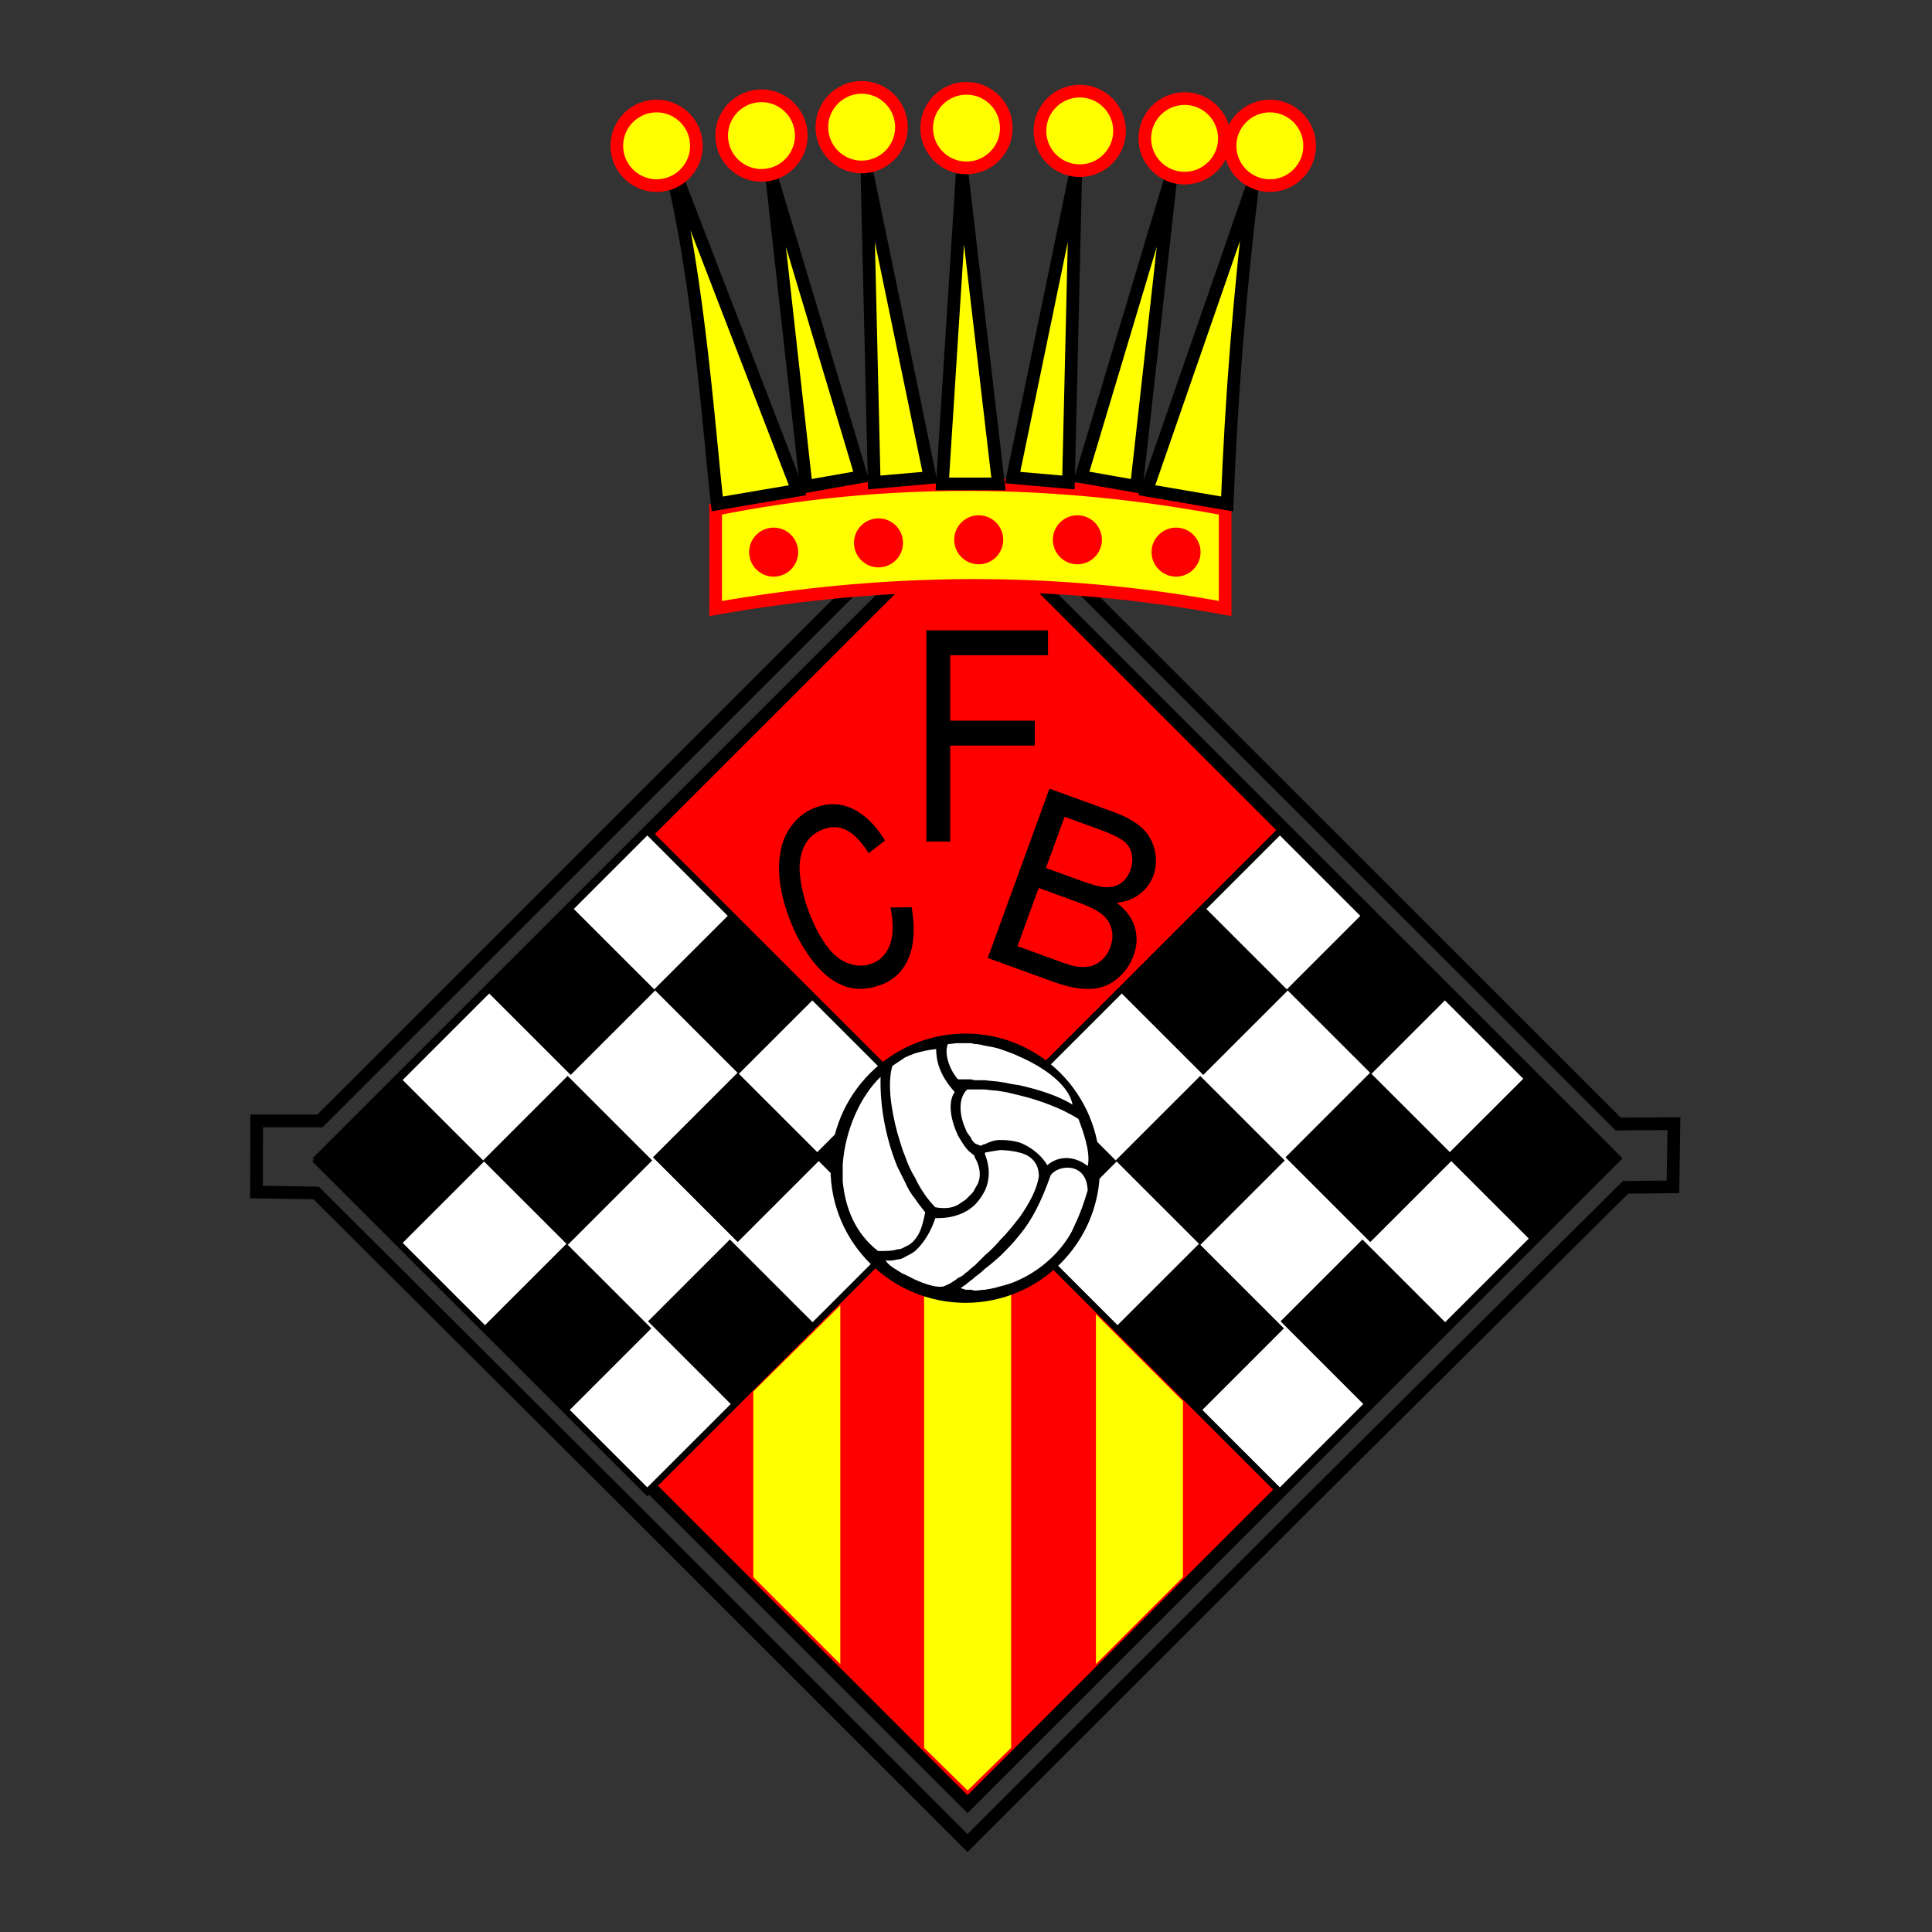<?xml version="1.0" encoding="utf-8"?>
<!-- Generator: Adobe Illustrator 12.0.0, SVG Export Plug-In  -->
<!DOCTYPE svg PUBLIC "-//W3C//DTD SVG 1.1//EN" "http://www.w3.org/Graphics/SVG/1.1/DTD/svg11.dtd">
<svg  version="1.1" xmlns="http://www.w3.org/2000/svg" xmlns:xlink="http://www.w3.org/1999/xlink" xmlns:a="http://ns.adobe.com/AdobeSVGViewerExtensions/3.0/"
	 width="301" height="301" viewBox="-0.378 -0.378 301 301" enable-background="new -0.378 -0.378 301 301"
	 xml:space="preserve">
<rect x="-0.378" y="-0.378" width="301" height="301" fill="#333333" stroke="none"/>
<defs>
</defs>
<polygon opacity="0" fill-rule="evenodd" clip-rule="evenodd" fill="#FFFFFF" points="0,0 300,0 300,300 0,300 0,0 "/>
<polygon fill="none" stroke="#000000" stroke-width="1.977" stroke-miterlimit="2.613" points="150.357,73.409 
	203.718,126.748 251.731,174.742 260.416,174.688 260.264,184.527 252.874,184.606 
	203.718,233.426 150.357,286.765 96.996,233.426 48.878,185.485 39.584,185.33 
	39.615,174.259 49.466,174.259 96.996,126.748 150.357,73.409 "/>
<polygon fill-rule="evenodd" clip-rule="evenodd" fill="#FF0000" stroke="#000000" stroke-width="1.976" stroke-miterlimit="2.613" points="
	150.357,79.474 200.684,129.781 251.011,180.086 200.684,230.392 150.357,280.7 
	100.03,230.392 49.703,180.086 100.03,129.781 150.357,79.474 "/>
<polygon fill-rule="evenodd" clip-rule="evenodd" fill="#FFFFFF" stroke="#000000" stroke-width="0.988" stroke-miterlimit="2.613" points="
	147.519,180.569 173.271,154.829 199.024,129.085 224.775,154.829 250.529,180.569 
	224.775,206.311 199.024,232.052 173.271,206.311 147.519,180.569 "/>
<polygon fill-rule="evenodd" clip-rule="evenodd" stroke="#000000" stroke-width="0.427" stroke-miterlimit="2.613" points="
	147.551,180.569 153.988,174.135 160.427,167.699 166.865,174.135 173.303,180.569 
	166.865,187.005 160.428,193.44 153.989,187.005 147.551,180.569 "/>
<polygon fill-rule="evenodd" clip-rule="evenodd" stroke="#000000" stroke-width="0.427" stroke-miterlimit="2.613" points="
	174.209,153.923 180.647,147.488 187.084,141.053 193.522,147.488 199.961,153.923 
	193.523,160.358 187.085,166.793 180.647,160.358 174.209,153.923 "/>
<polygon fill-rule="evenodd" clip-rule="evenodd" stroke="#000000" stroke-width="0.427" stroke-miterlimit="2.613" points="
	173.57,206.575 180.007,200.14 186.445,193.708 192.882,200.143 199.32,206.578 
	192.884,213.014 186.447,219.448 180.009,213.011 173.57,206.575 "/>
<polygon fill-rule="evenodd" clip-rule="evenodd" stroke="#000000" stroke-width="0.427" stroke-miterlimit="2.613" points="
	200.227,179.929 206.665,173.496 213.102,167.061 219.541,173.496 225.979,179.932 
	219.541,186.366 213.104,192.802 206.666,186.366 200.227,179.929 "/>
<polygon fill-rule="evenodd" clip-rule="evenodd" stroke="#000000" stroke-width="0.427" stroke-miterlimit="2.613" points="
	173.57,206.575 180.007,200.14 186.445,193.708 192.882,200.143 199.32,206.578 
	192.884,213.014 186.447,219.448 180.009,213.011 173.57,206.575 "/>
<polygon fill-rule="evenodd" clip-rule="evenodd" stroke="#000000" stroke-width="0.427" stroke-miterlimit="2.613" points="
	200.227,179.929 206.665,173.496 213.102,167.061 219.541,173.496 225.979,179.932 
	219.541,186.366 213.104,192.802 206.666,186.366 200.227,179.929 "/>
<polygon fill-rule="evenodd" clip-rule="evenodd" stroke="#000000" stroke-width="0.427" stroke-miterlimit="2.613" points="
	199.432,205.48 205.658,199.255 211.886,193.03 218.324,199.468 224.762,205.903 
	218.535,212.126 212.308,218.352 205.87,211.916 199.432,205.48 "/>
<polygon fill-rule="evenodd" clip-rule="evenodd" stroke="#000000" stroke-width="0.427" stroke-miterlimit="2.613" points="
	225.217,179.703 231.445,173.48 237.671,167.255 244.108,173.69 250.547,180.126 
	244.32,186.352 238.093,192.574 231.656,186.142 225.217,179.703 "/>
<polygon fill-rule="evenodd" clip-rule="evenodd" stroke="#000000" stroke-width="0.427" stroke-miterlimit="2.613" points="
	173.733,180.418 180.17,173.985 186.608,167.55 193.047,173.985 199.483,180.421 
	193.047,186.853 186.609,193.288 180.172,186.853 173.733,180.418 "/>
<polygon fill-rule="evenodd" clip-rule="evenodd" stroke="#000000" stroke-width="0.427" stroke-miterlimit="2.613" points="
	200.391,153.774 206.261,147.905 212.13,142.037 218.567,148.473 225.005,154.908 
	219.136,160.774 213.268,166.642 206.829,160.209 200.391,153.774 "/>
<polygon fill-rule="evenodd" clip-rule="evenodd" fill="#FFFFFF" stroke="#000000" stroke-width="0.988" stroke-miterlimit="2.613" points="
	48.966,180.569 74.72,154.829 100.473,129.085 126.224,154.829 151.979,180.569 
	126.224,206.311 100.473,232.052 74.72,206.311 48.966,180.569 "/>
<polygon fill-rule="evenodd" clip-rule="evenodd" stroke="#000000" stroke-width="0.427" stroke-miterlimit="2.613" points="
	49,180.569 55.438,174.135 61.875,167.699 68.313,174.135 74.751,180.569 68.314,187.005 
	61.876,193.44 55.438,187.005 49,180.569 "/>
<polygon fill-rule="evenodd" clip-rule="evenodd" stroke="#000000" stroke-width="0.427" stroke-miterlimit="2.613" points="
	75.657,153.923 82.095,147.488 88.532,141.053 94.971,147.488 101.409,153.923 
	94.972,160.358 88.534,166.793 82.096,160.358 75.657,153.923 "/>
<polygon fill-rule="evenodd" clip-rule="evenodd" stroke="#000000" stroke-width="0.427" stroke-miterlimit="2.613" points="
	75.018,206.575 81.456,200.14 87.893,193.708 94.332,200.143 100.77,206.578 
	94.333,213.014 87.895,219.448 81.457,213.011 75.018,206.575 "/>
<polygon fill-rule="evenodd" clip-rule="evenodd" stroke="#000000" stroke-width="0.427" stroke-miterlimit="2.613" points="
	101.676,179.929 108.113,173.496 114.551,167.061 120.989,173.496 127.427,179.932 
	120.99,186.366 114.552,192.802 108.115,186.366 101.676,179.929 "/>
<polygon fill-rule="evenodd" clip-rule="evenodd" stroke="#000000" stroke-width="0.427" stroke-miterlimit="2.613" points="
	75.018,206.575 81.456,200.14 87.893,193.708 94.332,200.143 100.77,206.578 
	94.333,213.014 87.895,219.448 81.457,213.011 75.018,206.575 "/>
<polygon fill-rule="evenodd" clip-rule="evenodd" stroke="#000000" stroke-width="0.427" stroke-miterlimit="2.613" points="
	101.676,179.929 108.113,173.496 114.551,167.061 120.989,173.496 127.427,179.932 
	120.99,186.366 114.552,192.802 108.115,186.366 101.676,179.929 "/>
<polygon fill-rule="evenodd" clip-rule="evenodd" stroke="#000000" stroke-width="0.427" stroke-miterlimit="2.613" points="
	100.881,205.48 107.107,199.255 113.334,193.03 119.772,199.468 126.21,205.903 
	119.983,212.126 113.757,218.352 107.318,211.916 100.881,205.48 "/>
<polygon fill-rule="evenodd" clip-rule="evenodd" stroke="#000000" stroke-width="0.427" stroke-miterlimit="2.613" points="
	126.666,179.703 132.893,173.48 139.119,167.255 145.558,173.69 151.996,180.126 
	145.769,186.352 139.542,192.574 133.104,186.142 126.666,179.703 "/>
<polygon fill-rule="evenodd" clip-rule="evenodd" stroke="#000000" stroke-width="0.427" stroke-miterlimit="2.613" points="
	75.182,180.418 81.618,173.985 88.057,167.55 94.494,173.985 100.932,180.421 
	94.494,186.853 88.058,193.288 81.62,186.853 75.182,180.418 "/>
<polygon fill-rule="evenodd" clip-rule="evenodd" stroke="#000000" stroke-width="0.427" stroke-miterlimit="2.613" points="
	101.839,153.774 107.708,147.905 113.578,142.037 120.016,148.473 126.454,154.908 
	120.584,160.774 114.715,166.642 108.277,160.209 101.839,153.774 "/>
<polygon fill-rule="evenodd" clip-rule="evenodd" fill="#FFFF00" points="143.598,190.069 149.618,183.975 
	157.154,190.947 157.154,271.931 150.375,278.579 143.598,271.931 143.598,190.069 "/>
<polygon fill-rule="evenodd" clip-rule="evenodd" fill="#FFFF00" points="116.985,216.418 130.542,202.994 
	130.542,258.881 116.985,245.329 116.985,216.418 "/>
<polygon fill-rule="evenodd" clip-rule="evenodd" fill="#FFFF00" points="170.365,204.374 183.921,217.926 
	183.921,245.329 170.365,258.881 170.365,204.374 "/>
<path fill-rule="evenodd" clip-rule="evenodd" stroke="#000000" stroke-width="0.427" stroke-miterlimit="2.613" d="
	M138.613,141.217l2.864-0.04c0.511,3.056,0.346,5.593-0.484,7.605
	c-0.837,2.01-2.254,3.375-4.256,4.1c-2.068,0.754-3.959,0.788-5.674,0.104
	c-1.72-0.689-3.317-2.006-4.79-3.953c-1.476-1.955-2.675-4.189-3.591-6.708
	c-1-2.746-1.493-5.279-1.474-7.604c0.019-2.323,0.539-4.271,1.564-5.849
	c1.021-1.575,2.379-2.667,4.072-3.283c1.922-0.699,3.779-0.616,5.578,0.252
	c1.798,0.869,3.397,2.424,4.798,4.675l-2.202,1.72
	c-1.147-1.76-2.298-2.92-3.466-3.49c-1.166-0.57-2.388-0.621-3.674-0.153
	c-1.474,0.537-2.526,1.47-3.166,2.8c-0.635,1.338-0.859,2.894-0.659,4.678
	c0.192,1.781,0.606,3.544,1.24,5.282c0.817,2.248,1.766,4.116,2.851,5.62
	c1.086,1.497,2.28,2.482,3.587,2.945s2.542,0.479,3.714,0.055
	c1.42-0.518,2.417-1.52,2.996-3.002
	C139.017,145.481,139.072,143.562,138.613,141.217L138.613,141.217z"/>
<path fill-rule="evenodd" clip-rule="evenodd" d="M153.513,148.873l9.607-26.384l9.904,3.604
	c2.018,0.733,3.534,1.591,4.559,2.562c1.029,0.98,1.681,2.149,1.965,3.512
	c0.285,1.356,0.213,2.645-0.229,3.861c-0.41,1.123-1.103,2.075-2.08,2.847
	c-0.972,0.774-2.192,1.24-3.651,1.405c1.428,1.049,2.36,2.292,2.812,3.729
	c0.446,1.444,0.394,2.933-0.168,4.469c-0.448,1.234-1.131,2.288-2.041,3.159
	c-0.908,0.873-1.851,1.456-2.83,1.754c-0.979,0.298-2.099,0.377-3.361,0.25
	c-1.264-0.125-2.736-0.493-4.42-1.106L153.513,148.873L153.513,148.873z
	 M162.579,134.849l5.708,2.078c1.543,0.561,2.693,0.861,3.442,0.903
	c0.98,0.058,1.81-0.134,2.482-0.586c0.672-0.451,1.18-1.135,1.514-2.056
	c0.319-0.873,0.393-1.722,0.216-2.538c-0.181-0.825-0.617-1.498-1.303-2.025
	c-0.689-0.53-1.984-1.141-3.885-1.831l-5.272-1.919L162.579,134.849
	L162.579,134.849z M158.144,147.03l6.569,2.39
	c1.129,0.412,1.939,0.657,2.423,0.742c0.858,0.146,1.615,0.149,2.279,0.01
	c0.661-0.136,1.283-0.466,1.866-0.978c0.579-0.52,1.026-1.192,1.332-2.034
	c0.356-0.982,0.416-1.928,0.179-2.842c-0.24-0.909-0.755-1.674-1.545-2.295
	c-0.786-0.613-2.023-1.229-3.7-1.84l-6.103-2.22L158.144,147.03
	L158.144,147.03z"/>
<polygon fill-rule="evenodd" clip-rule="evenodd" points="143.943,130.739 143.943,97.816 162.895,97.816 
	162.895,101.702 147.664,101.702 147.664,111.897 160.842,111.897 160.842,115.783 
	147.664,115.783 147.664,130.739 143.943,130.739 "/>
<path fill-rule="evenodd" clip-rule="evenodd" fill="#FFFF00" stroke="#FF0000" stroke-width="1.976" stroke-miterlimit="2.613" d="
	M111.117,78.973c26.459-5.304,52.919-4.983,79.381,0v15.457
	c-26.462-4.95-52.922-4.65-79.381,0V78.973L111.117,78.973z"/>
<path fill-rule="evenodd" clip-rule="evenodd" fill="#FF0000" stroke="#FF0000" stroke-width="0.427" stroke-miterlimit="2.613" d="
	M120.155,82.036c1.986,0,3.608,1.621,3.608,3.608c0,1.985-1.622,3.605-3.608,3.605
	c-1.988,0-3.608-1.62-3.608-3.605C116.546,83.657,118.167,82.036,120.155,82.036
	L120.155,82.036z"/>
<path fill-rule="evenodd" clip-rule="evenodd" fill="#FF0000" stroke="#FF0000" stroke-width="0.427" stroke-miterlimit="2.613" d="
	M136.489,80.594c1.988,0,3.608,1.621,3.608,3.607c0,1.987-1.62,3.607-3.608,3.607
	c-1.986,0-3.607-1.62-3.607-3.607C132.881,82.215,134.502,80.594,136.489,80.594
	L136.489,80.594z"/>
<path fill-rule="evenodd" clip-rule="evenodd" fill="#FF0000" stroke="#FF0000" stroke-width="0.427" stroke-miterlimit="2.613" d="
	M152.104,80.114c1.986,0,3.606,1.62,3.606,3.606c0,1.986-1.62,3.606-3.606,3.606
	c-1.988,0-3.608-1.62-3.608-3.606C148.495,81.734,150.116,80.114,152.104,80.114
	L152.104,80.114z"/>
<path fill-rule="evenodd" clip-rule="evenodd" fill="#FF0000" stroke="#FF0000" stroke-width="0.427" stroke-miterlimit="2.613" d="
	M167.476,80.114c1.986,0,3.608,1.62,3.608,3.606c0,1.986-1.622,3.606-3.608,3.606
	s-3.608-1.62-3.608-3.606C163.867,81.734,165.489,80.114,167.476,80.114
	L167.476,80.114z"/>
<path fill-rule="evenodd" clip-rule="evenodd" fill="#FF0000" stroke="#FF0000" stroke-width="0.427" stroke-miterlimit="2.613" d="
	M182.85,82.036c1.986,0,3.606,1.621,3.606,3.608c0,1.985-1.62,3.605-3.606,3.605
	c-1.988,0-3.608-1.62-3.608-3.605C179.241,83.657,180.861,82.036,182.85,82.036
	L182.85,82.036z"/>
<polygon fill-rule="evenodd" clip-rule="evenodd" fill="#FFFF00" stroke="#000000" stroke-width="1.976" stroke-miterlimit="2.613" points="
	134.685,26.422 144.525,74.027 135.823,74.789 134.685,26.422 "/>
<polygon fill-rule="evenodd" clip-rule="evenodd" fill="#FFFF00" stroke="#000000" stroke-width="1.977" stroke-miterlimit="2.613" points="
	119.872,27.322 133.826,73.889 125.224,75.405 119.872,27.322 "/>
<path fill-rule="evenodd" clip-rule="evenodd" fill="#FFFF00" stroke="#000000" stroke-width="1.976" stroke-miterlimit="2.613" d="
	M194.79,28.424c-2.014,16.569-3.341,33.138-3.98,49.709l-12.517-2.132
	L194.79,28.424L194.79,28.424z"/>
<path fill-rule="evenodd" clip-rule="evenodd" fill="#FFFF00" stroke="#000000" stroke-width="1.977" stroke-miterlimit="2.613" d="
	M102.757,21.234c5.306,16.03,7.305,45.505,8.606,56.899l12.515-2.132L102.757,21.234
	L102.757,21.234z"/>
<polygon fill-rule="evenodd" clip-rule="evenodd" fill="#FFFF00" stroke="#000000" stroke-width="1.976" stroke-miterlimit="2.613" points="
	149.523,26.732 155.175,75.014 146.439,75.014 149.523,26.732 "/>
<polygon fill-rule="evenodd" clip-rule="evenodd" fill="#FFFF00" stroke="#000000" stroke-width="1.977" stroke-miterlimit="2.613" points="
	167.224,26.423 157.382,74.03 166.085,74.79 167.224,26.423 "/>
<polygon fill-rule="evenodd" clip-rule="evenodd" fill="#FFFF00" stroke="#000000" stroke-width="1.977" stroke-miterlimit="2.613" points="
	182.036,27.322 168.082,73.89 176.685,75.406 182.036,27.322 "/>
<path fill-rule="evenodd" clip-rule="evenodd" fill="#FFFF00" stroke="#FF0000" stroke-width="1.976" stroke-miterlimit="2.613" d="
	M101.922,16.141c3.416,0,6.203,2.785,6.203,6.2c0,3.416-2.787,6.201-6.203,6.201
	c-3.417,0-6.204-2.785-6.204-6.201C95.718,18.926,98.504,16.141,101.922,16.141
	L101.922,16.141z"/>
<path fill-rule="evenodd" clip-rule="evenodd" fill="#FFFF00" stroke="#FF0000" stroke-width="1.976" stroke-miterlimit="2.613" d="
	M118.258,14.543c3.416,0,6.203,2.785,6.203,6.2c0,3.416-2.787,6.201-6.203,6.201
	c-3.417,0-6.204-2.785-6.204-6.201C112.054,17.328,114.84,14.543,118.258,14.543
	L118.258,14.543z"/>
<path fill-rule="evenodd" clip-rule="evenodd" fill="#FFFF00" stroke="#FF0000" stroke-width="1.976" stroke-miterlimit="2.613" d="
	M133.866,13.235c3.417,0,6.203,2.784,6.203,6.2c0,3.416-2.786,6.2-6.203,6.2
	c-3.417,0-6.204-2.784-6.204-6.2C127.662,16.02,130.449,13.235,133.866,13.235
	L133.866,13.235z"/>
<path fill-rule="evenodd" clip-rule="evenodd" fill="#FFFF00" stroke="#FF0000" stroke-width="1.976" stroke-miterlimit="2.613" d="
	M150.201,13.38c3.415,0,6.202,2.786,6.202,6.201c0,3.415-2.787,6.2-6.202,6.2
	c-3.418,0-6.205-2.785-6.205-6.2C143.997,16.166,146.783,13.38,150.201,13.38
	L150.201,13.38z"/>
<path fill-rule="evenodd" clip-rule="evenodd" fill="#FFFF00" stroke="#FF0000" stroke-width="1.976" stroke-miterlimit="2.613" d="
	M167.844,13.816c3.417,0,6.202,2.785,6.202,6.201c0,3.415-2.785,6.2-6.202,6.2
	s-6.203-2.786-6.203-6.2C161.641,16.601,164.427,13.816,167.844,13.816L167.844,13.816z"/>
<path fill-rule="evenodd" clip-rule="evenodd" fill="#FFFF00" stroke="#FF0000" stroke-width="1.976" stroke-miterlimit="2.613" d="
	M184.18,14.978c3.415,0,6.202,2.786,6.202,6.201c0,3.415-2.787,6.2-6.202,6.2
	c-3.419,0-6.204-2.785-6.204-6.2C177.976,17.764,180.761,14.978,184.18,14.978
	L184.18,14.978z"/>
<path fill-rule="evenodd" clip-rule="evenodd" fill="#FFFF00" stroke="#FF0000" stroke-width="1.976" stroke-miterlimit="2.613" d="
	M197.462,16.141c3.417,0,6.202,2.785,6.202,6.2c0,3.416-2.785,6.201-6.202,6.201
	s-6.204-2.785-6.204-6.201C191.258,18.926,194.045,16.141,197.462,16.141
	L197.462,16.141z"/>
<path fill-rule="evenodd" clip-rule="evenodd" d="M150.064,160.646
	c-11.606,0-21.049,9.438-21.049,21.042c0,11.529,9.443,20.91,21.049,20.91
	c11.536,0,20.919-9.381,20.919-20.91
	C170.983,170.085,161.6,160.646,150.064,160.646L150.064,160.646z"/>
<path fill-rule="evenodd" clip-rule="evenodd" fill="#FFFFFF" d="M140.619,179.716
	c0.394,1.179,0.918,2.358,1.574,3.407c0.918,1.964,2.099,3.538,3.148,4.587
	c1.442,0.262,2.623,0.134,3.541-0.392c0.395-0.265,0.788-0.523,1.18-0.788
	c0.262-0.261,0.525-0.522,0.788-0.787c0.262-0.261,0.525-0.522,0.655-0.918
	c0.131-0.258,0.262-0.392,0.394-0.653c0.655-1.311,0.394-2.885-0.394-4.195
	c0-0.13-0.13-0.261-0.13-0.392c-0.263-0.134-0.394-0.265-0.525-0.396
	c-0.263-0.131-0.526-0.522-0.788-0.787c-0.392-0.526-0.786-1.18-1.18-1.836
	c-1.048-2.229-1.705-5.113-0.523-6.815c-2.361-2.623-2.886-4.852-2.886-6.688
	c-1.311,0.131-2.36,0.393-3.279,0.656c-0.656,0.262-1.049,0.393-1.574,0.654
	c-0.394,0.264-0.787,0.525-1.18,0.787c-0.263,0.134-0.524,0.395-0.787,0.525
	c-0.787,2.621-0.263,6.554,0.787,10.487
	C139.832,177.356,140.094,178.533,140.619,179.716L140.619,179.716z"/>
<path fill-rule="evenodd" clip-rule="evenodd" fill="#FFFFFF" d="M140.619,193.872
	c0.655-0.262,1.18-0.654,1.574-1.18c0.788-0.918,1.18-2.229,1.573-4.195
	c-0.523-0.653-1.048-1.31-1.573-2.097c-0.656-0.788-1.18-1.706-1.574-2.624
	c-0.394-0.784-0.787-1.571-1.18-2.358c-1.836-4.456-2.755-9.569-2.623-14.029
	c-3.148,3.016-5.51,8.263-5.902,13.637v2.62
	c0.392,4.198,1.966,8.129,5.507,10.883c1.181,0,2.23,0,3.017-0.262
	C139.832,194.267,140.226,194.137,140.619,193.872L140.619,193.872z"/>
<path fill-rule="evenodd" clip-rule="evenodd" fill="#FFFFFF" d="M149.014,167.784c0.262,0,0.656,0,1.048,0
	c0.262,0,0.525,0,0.788,0c0.262,0,0.393,0.131,0.655,0.131c0.524,0,1.049,0,1.574,0
	c0.787,0.131,1.573,0.131,2.36,0.262c0.918,0.131,1.967,0.395,3.018,0.525
	c2.886,0.653,5.899,1.571,8.264,3.016c-0.527-2.885-4.067-5.639-8.264-7.475
	c-1.051-0.523-1.969-0.787-3.018-1.18c-0.787-0.262-1.573-0.393-2.36-0.522
	c-0.525-0.131-1.05-0.262-1.574-0.262c-0.262,0-0.393-0.134-0.655-0.134
	c-0.263,0-0.526,0-0.788,0c-0.392,0-0.786,0-1.18,0c-0.523,0-1.048,0.134-1.573,0.134
	c-0.656,1.44,0.262,4.062,1.573,5.505
	C149.014,167.784,149.014,167.784,149.014,167.784L149.014,167.784z"/>
<path fill-rule="evenodd" clip-rule="evenodd" fill="#FFFFFF" d="M150.85,197.282
	c0.262-0.134,0.393-0.392,0.655-0.525c0.524-0.523,1.049-1.049,1.574-1.572
	c0.787-0.656,1.573-1.44,2.36-2.361c1.049-1.049,2.098-2.359,3.018-3.538
	c1.574-2.231,2.754-4.46,3.015-6.424c0-2.101-1.312-3.276-3.015-3.672
	c-1.051-0.262-2.1-0.392-3.018-0.392c-0.918,0.13-1.705,0.261-2.36,0.392
	v0.262c0.787,1.967,0.787,3.934,0,5.636c-0.394,0.79-0.918,1.574-1.574,2.231
	c-0.13,0.13-0.393,0.392-0.655,0.525c-0.263,0.262-0.526,0.393-0.788,0.523
	c-0.392,0.261-0.786,0.392-1.18,0.525c-1.048,0.393-2.229,0.522-3.541,0.522
	c-0.655,1.967-1.706,3.803-3.148,5.113c-0.525,0.396-1.049,0.656-1.574,0.918
	c-0.394,0.262-0.787,0.393-1.18,0.393c-0.524,0.134-1.181,0.264-1.836,0.134
	c0.262,0.522,0.917,1.049,1.836,1.571c0.393,0.262,0.787,0.525,1.18,0.656
	c0.524,0.262,1.049,0.523,1.574,0.787c1.706,0.785,3.541,1.311,4.459,1.046
	c0.656-0.261,1.443-0.653,2.229-1.31c0.395-0.131,0.788-0.393,1.18-0.784
	C150.324,197.806,150.587,197.544,150.85,197.282L150.85,197.282z"/>
<path fill-rule="evenodd" clip-rule="evenodd" fill="#FFFFFF" d="M163.309,182.728
	c-1.441,4.067-2.887,6.949-4.852,9.312c-0.92,1.179-1.969,2.228-3.018,3.276
	c-0.787,0.657-1.442,1.313-2.36,1.967c-0.525,0.523-1.05,0.918-1.574,1.311
	c-0.13,0.131-0.393,0.395-0.655,0.522c-0.263,0.265-0.526,0.396-0.788,0.657
	c-0.262,0.134-0.523,0.395-0.786,0.525c0.262,0.131,0.523,0.131,0.786,0.262
	c0.262,0,0.525,0,0.788,0c0.262,0,0.393,0.131,0.655,0.131
	c0.524,0,1.049-0.131,1.574-0.131c0.787-0.131,1.573-0.262,2.36-0.526
	c1.049-0.261,1.967-0.522,3.018-1.046c3.41-1.574,6.428-4.328,8.131-7.475
	c1.182-2.492,1.704-3.803,2.49-6.426
	C168.948,180.634,164.489,181.025,163.309,182.728L163.309,182.728z"/>
<path fill-rule="evenodd" clip-rule="evenodd" fill="#FFFFFF" d="M167.637,173.946
	c-2.491-1.575-5.901-2.885-9.18-3.673c-1.051-0.261-2.1-0.522-3.018-0.653
	c-0.787-0.131-1.573-0.131-2.36-0.265c-0.525,0-1.05,0-1.574,0
	c-0.262,0-0.393,0-0.655,0c-0.263,0-0.394,0-0.526,0
	c-0.131,0.134-0.262,0.265-0.262,0.265c-1.18,1.441-0.917,3.931,0,5.897
	c0.131,0.525,0.525,0.918,0.788,1.313c0.131,0.392,0.393,0.653,0.655,0.918
	c0.262,0.127,0.524,0.261,0.919,0.392c0.262-0.131,0.393-0.265,0.655-0.265
	c0.787-0.392,1.573-0.653,2.36-0.653c1.049,0,2.098,0.134,3.018,0.396
	c2.097,0.784,3.672,2.358,4.327,3.538c1.837-1.571,4.328-1.44,6.294,0.131
	C169.605,179.189,168.292,175.651,167.637,173.946L167.637,173.946z"/>
</svg>

